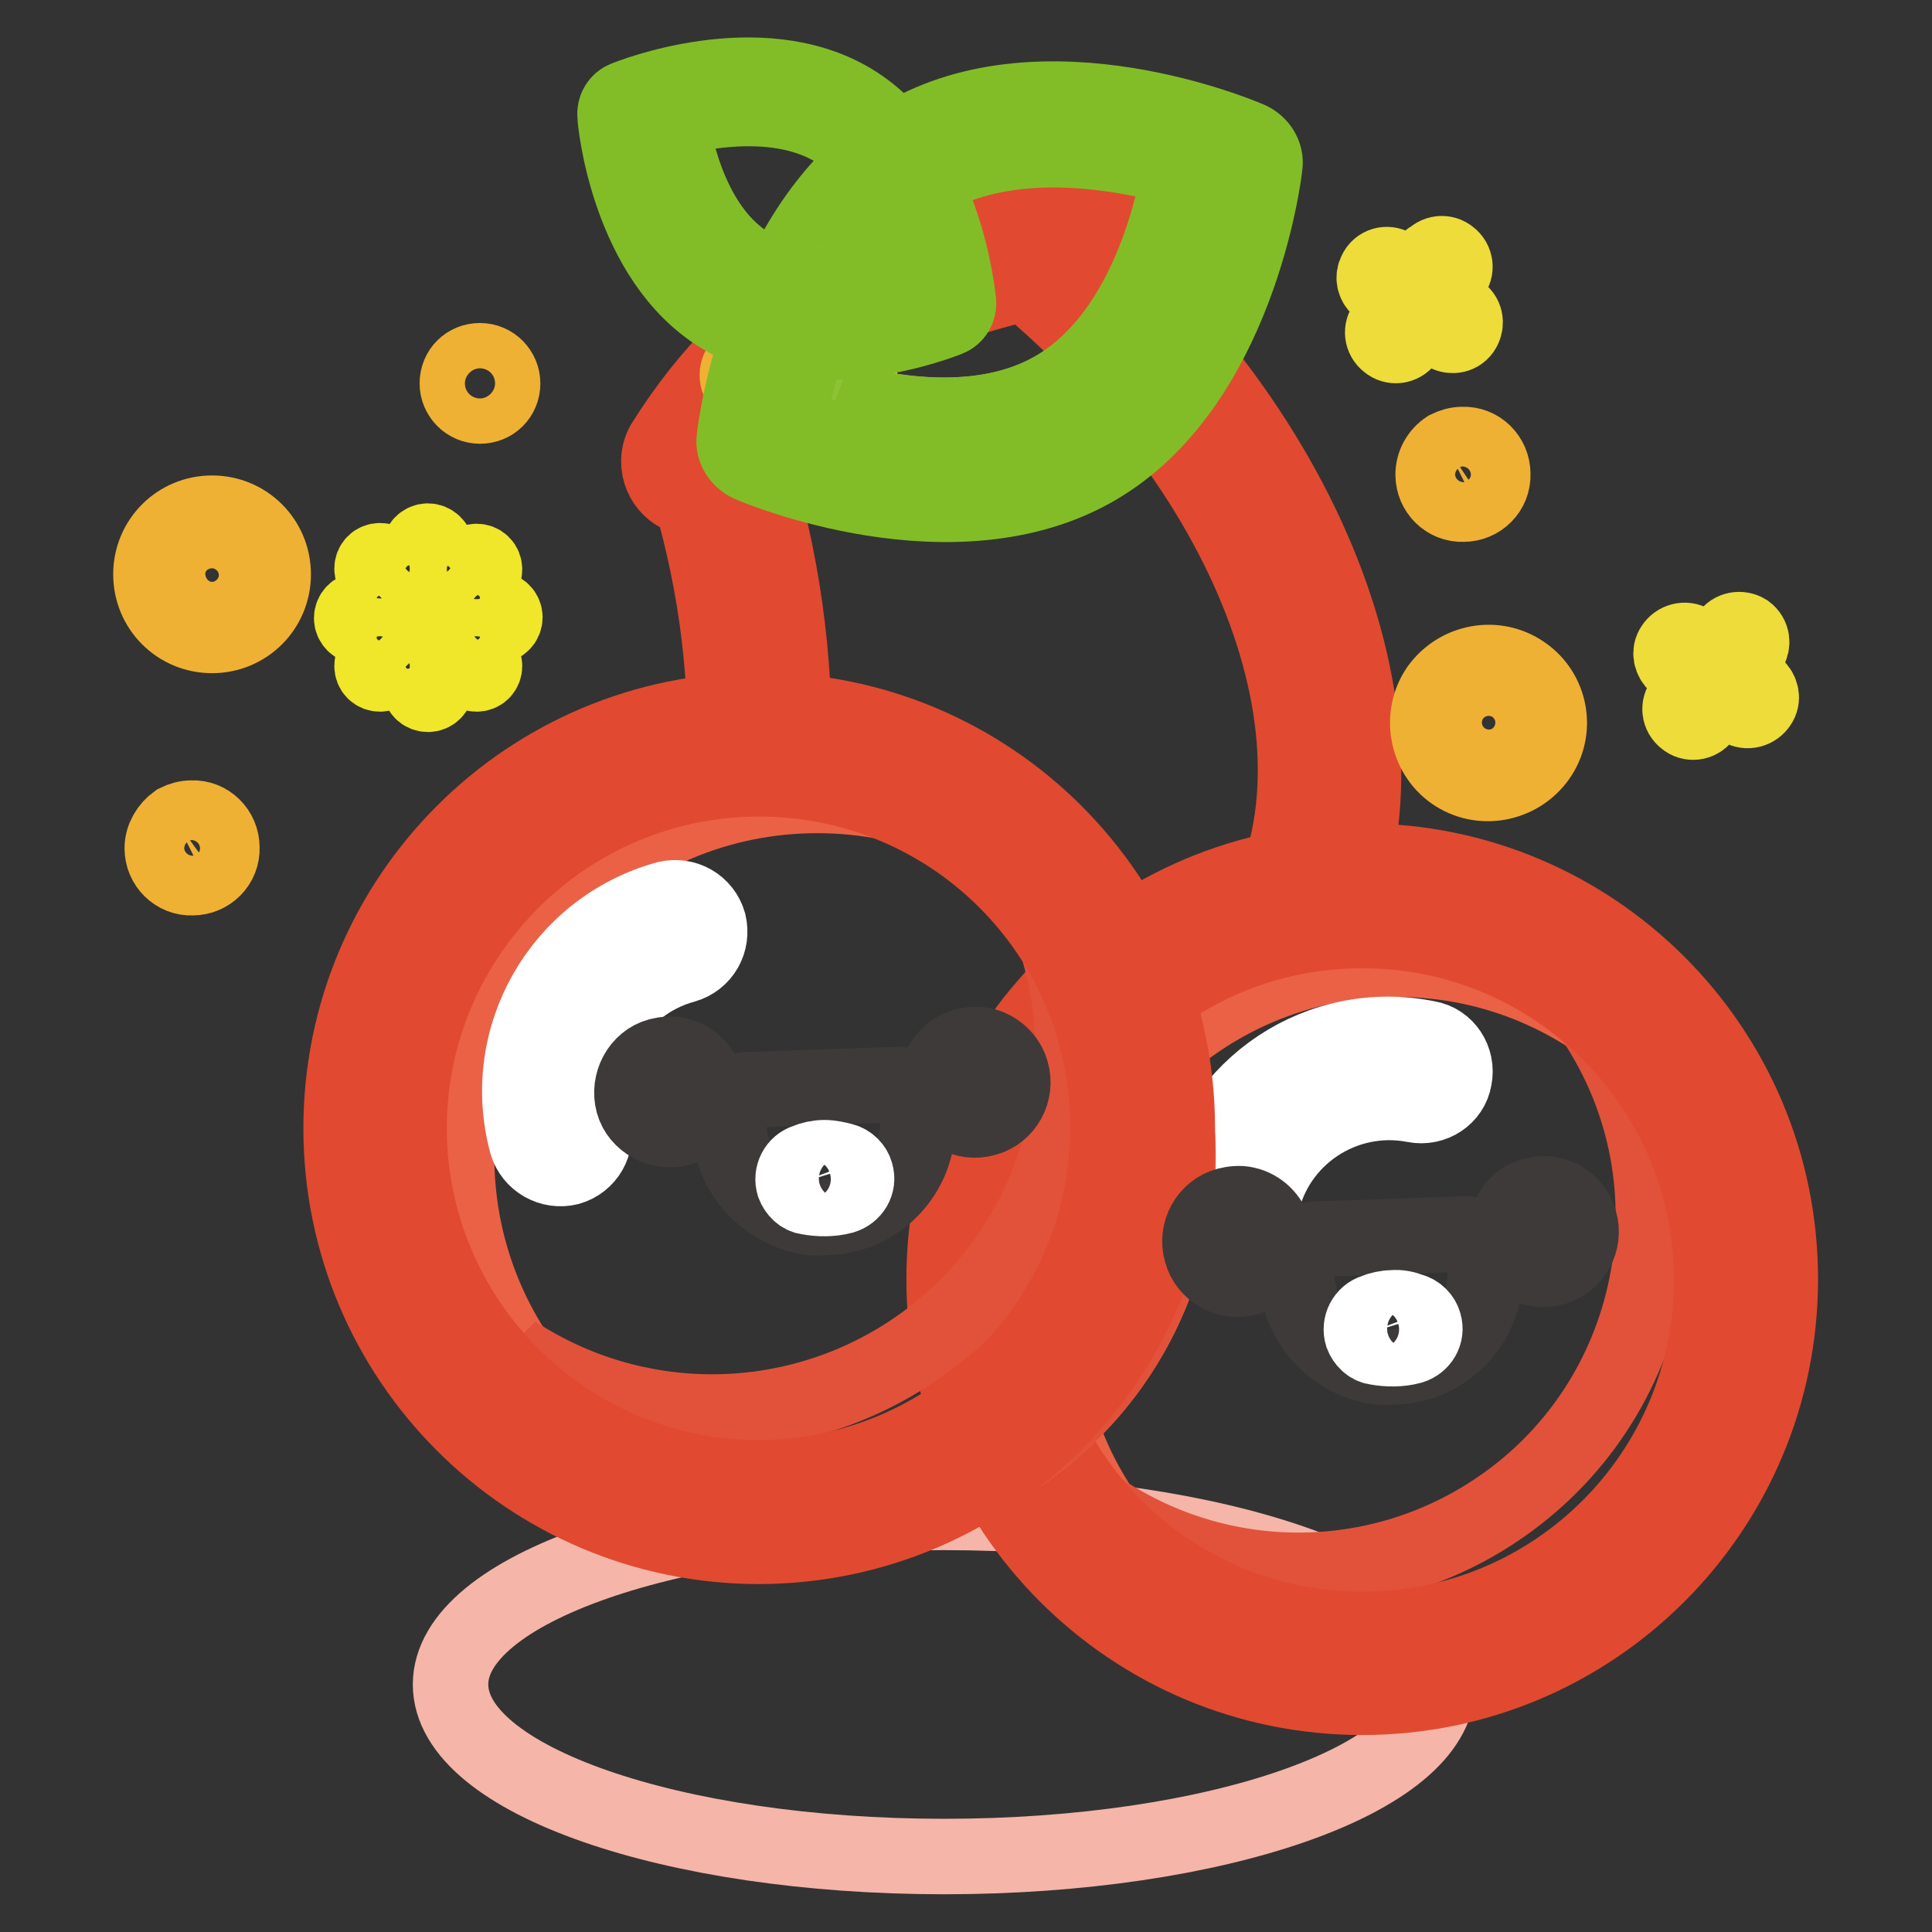 <?xml version="1.0" encoding="utf-8"?>
<!-- Svg Vector Icons : http://www.onlinewebfonts.com/icon -->
<!DOCTYPE svg PUBLIC "-//W3C//DTD SVG 1.1//EN" "http://www.w3.org/Graphics/SVG/1.1/DTD/svg11.dtd">
<svg version="1.1" xmlns="http://www.w3.org/2000/svg" xmlns:xlink="http://www.w3.org/1999/xlink" x="0px" y="0px" viewBox="0 0 256 256" enable-background="new 0 0 256 256" xml:space="preserve">
<rect x="0" y="0" width="256" height="256" fill="#333333" stroke="none"/>
<g> <path stroke-width="10" fill-opacity="0" stroke="#f5b5a9"  d="M59.7,223.2c0,12.6,29.3,22.8,65.4,22.8s65.4-10.2,65.4-22.8c0-12.6-29.3-22.8-65.4-22.8 S59.7,210.6,59.7,223.2z"/> <path stroke-width="10" fill-opacity="0" stroke="#ffffff"  d="M129.7,169.6c0,28.1,22.8,50.8,50.8,50.8s50.8-22.8,50.8-50.8s-22.8-50.8-50.8-50.8 S129.7,141.5,129.7,169.6z"/> <path stroke-width="10" fill-opacity="0" stroke="#eb6146"  d="M138.1,174.1c0,25.9,21,47,47,47c25.9,0,47-21,47-47c0-25.9-21-47-47-47 C159.1,127.1,138.1,148.2,138.1,174.1z"/> <path stroke-width="10" fill-opacity="0" stroke="#e2523a"  d="M211.2,135.1c14.4,21.6,8.5,50.8-13.1,65.1c-15.8,10.5-36.3,10.5-52.1,0c14.4,21.6,43.5,27.4,65.1,13.1 c21.6-14.4,27.4-43.5,13.1-65.1C220.8,143,216.3,138.5,211.2,135.1L211.2,135.1z"/> <path stroke-width="10" fill-opacity="0" stroke="#ffffff"  d="M158.3,158.1c-0.5,2.5,1.1,4.8,3.5,5.3c2.5,0.5,4.9-1.1,5.3-3.5c1.9-9.3,11-15.3,20.3-13.5 c2.5,0.5,4.9-1.1,5.3-3.5c0.5-2.5-1.1-4.9-3.5-5.3C175,134.7,161.2,143.8,158.3,158.1z"/> <path stroke-width="10" fill-opacity="0" stroke="#e14a30"  d="M92.3,66.1c-2.8,0-5-2.2-5-5c0-0.9,0.3-1.9,0.8-2.6c11.5-18.2,28-28.2,53.5-32.3c2.7-0.4,5.3,1.4,5.8,4.1 s-1.4,5.3-4.2,5.8l0,0c-22.7,3.7-36.6,12-46.6,27.7C95.6,65.3,94,66.2,92.3,66.1z M180.5,224.9c-30.6,0-55.4-24.8-55.4-55.4 s24.8-55.4,55.4-55.4c30.6,0,55.4,24.8,55.4,55.4C235.9,200.1,211.1,224.9,180.5,224.9z M180.5,123.3c-25.6,0-46.3,20.7-46.3,46.3 s20.7,46.3,46.3,46.3s46.3-20.7,46.3-46.3l0,0C226.8,144,206.1,123.3,180.5,123.3L180.5,123.3z"/> <path stroke-width="10" fill-opacity="0" stroke="#e14a30"  d="M173.2,123.3c-2.5,0-4.5-2-4.5-4.5c0-0.6,0.1-1.1,0.3-1.7c9.7-25.1-7.8-61.8-40.7-85.4 c-2-1.5-2.5-4.3-1-6.3c1.5-2,4.3-2.5,6.3-1c36.2,25.9,55,67.2,43.9,96.1C176.8,122.1,175.1,123.3,173.2,123.3z M100.6,103.1 c-2.5,0-4.5-2-4.5-4.5c0.1-12.8-2-25.5-6.1-37.6c-0.8-2.4,0.4-5,2.8-5.8c2.4-0.8,5,0.4,5.8,2.8c4.5,13.1,6.7,26.8,6.6,40.6 C105.2,101.1,103.1,103.1,100.6,103.1z"/> <path stroke-width="10" fill-opacity="0" stroke="#efb134"  d="M189.9,62.9c0,2.2,1.8,4,4,3.9c2.2,0,4-1.8,3.9-4c0-2.2-1.8-4-4-3.9c-0.7,0-1.4,0.2-2,0.5 C190.6,60.2,189.9,61.5,189.9,62.9z M21.5,112.4c0,2.2,1.8,4,4,3.9c2.2,0,4-1.8,3.9-4c0-2.2-1.8-4-4-3.9c-0.7,0-1.4,0.2-2,0.5 C22.3,109.7,21.5,111,21.5,112.4z"/> <path stroke-width="10" fill-opacity="0" stroke="#eddc3a"  d="M229,84.2l-2,2.9l-2.9-2c-0.8-0.5-1.9-0.2-2.4,0.6c-0.5,0.7-0.3,1.7,0.4,2.3l2.9,2l-2,2.9 c-0.6,0.7-0.5,1.8,0.3,2.4c0.7,0.6,1.8,0.5,2.4-0.3c0-0.1,0.1-0.1,0.1-0.2l2-2.9l2.9,2c0.8,0.5,1.9,0.2,2.4-0.6 c0.5-0.7,0.3-1.7-0.4-2.3l-2.9-2l2-2.9c0.5-0.8,0.4-1.8-0.4-2.4C230.6,83.2,229.5,83.4,229,84.2C229,84.2,229,84.2,229,84.2 L229,84.2z M189.5,34.4l-2,2.9l-2.9-2c-0.8-0.5-1.9-0.2-2.3,0.7c-0.4,0.7-0.2,1.6,0.4,2.1l2.9,2l-2,2.9c-0.6,0.7-0.5,1.8,0.3,2.4 c0.7,0.6,1.8,0.5,2.4-0.3c0-0.1,0.1-0.1,0.1-0.2l2-2.9l2.9,2c0.7,0.6,1.8,0.6,2.4-0.1c0.6-0.7,0.6-1.8-0.1-2.4 c-0.1-0.1-0.2-0.2-0.3-0.2l-2.9-2l2-2.9c0.6-0.7,0.5-1.8-0.3-2.4c-0.7-0.6-1.8-0.5-2.4,0.3C189.6,34.2,189.5,34.3,189.5,34.4z"/> <path stroke-width="10" fill-opacity="0" stroke="#efb134"  d="M203.8,100.4c-2.6,3.6-7.6,4.5-11.2,2s-4.5-7.6-2-11.2c2.6-3.6,7.6-4.5,11.2-2 C205.5,91.7,206.4,96.8,203.8,100.4z M193.9,93.4c-1.3,1.8-0.9,4.4,1,5.7c1.8,1.3,4.4,0.9,5.7-1c1.3-1.8,0.9-4.4-1-5.7 C197.8,91.1,195.2,91.6,193.9,93.4C193.9,93.4,193.9,93.4,193.9,93.4z M111.9,47.7h-4.1v-4.1c0-1.1-0.9-2-2-2c-1.1,0-2,0.9-2,2v4.1 h-4.1c-1.1,0-2,0.9-2,2s0.9,2,2,2l0,0h4.1v4.1c0,1.1,0.9,2,2,2c1.1,0,2-0.9,2-2l0,0v-4.2h4.1c1.1,0,2-0.9,2-2 C113.9,48.5,113,47.6,111.9,47.7L111.9,47.7L111.9,47.7z M60.6,50.8c0,1.6,1.3,3,3,3s3-1.3,3-3c0-1.6-1.3-3-3-3l0,0 C61.9,47.8,60.6,49.1,60.6,50.8z M28.1,84.2c-4.5,0-8.1-3.6-8.1-8.1c0-4.5,3.6-8.1,8.1-8.1s8.1,3.6,8.1,8.1 C36.2,80.6,32.6,84.2,28.1,84.2z M28.1,72.1c-2.3,0-4.1,1.8-4.1,4.1c0,2.3,1.8,4.1,4.1,4.1c2.2,0,4-1.8,4.1-4.1 C32.3,73.9,30.4,72.1,28.1,72.1L28.1,72.1z"/> <path stroke-width="10" fill-opacity="0" stroke="#f0e62a"  d="M51.1,74.6c-0.4-0.4-1.1-0.4-1.5,0c0,0,0,0,0,0c-0.4,0.4-0.4,1.1,0,1.5l3.5,3.5c0.4,0.4,1.1,0.4,1.5,0 c0.4-0.4,0.4-1.1,0-1.5c0,0,0,0,0,0L51.1,74.6z M60.4,84c-0.4-0.4-1.1-0.4-1.5,0c-0.4,0.4-0.4,1.1,0,1.5c0,0,0,0,0,0l3.5,3.5 c0.4,0.4,1.1,0.4,1.5,0s0.4-1.1,0-1.5L60.4,84z M59.6,80c0.3,0,0.6-0.1,0.8-0.3l3.5-3.5c0.4-0.4,0.4-1.1,0-1.5 c-0.4-0.4-1.1-0.4-1.5,0c0,0,0,0,0,0l-3.5,3.5c-0.4,0.4-0.4,1.1,0,1.5c0,0,0,0,0,0C59.1,79.9,59.3,80,59.6,80z M53.1,84l-3.5,3.5 c-0.4,0.4-0.4,1.1,0,1.5c0.4,0.4,1.1,0.4,1.5,0l3.5-3.5c0.4-0.4,0.4-1.1,0-1.5C54.2,83.5,53.5,83.5,53.1,84z M53.8,81.9 c0-0.6-0.5-1.1-1.1-1.1l0,0h-5c-0.6,0-1.1,0.5-1.1,1.1c0,0.6,0.5,1.1,1.1,1.1h5C53.3,83,53.8,82.5,53.8,81.9 C53.8,81.9,53.8,81.9,53.8,81.9z M65.8,80.7h-5c-0.6,0-1.1,0.5-1.1,1.1c0,0.6,0.5,1.1,1.1,1.1h5c0.6,0,1.1-0.5,1.1-1.1 C66.9,81.2,66.4,80.7,65.8,80.7L65.8,80.7z M56.7,71.7c-0.6,0-1.1,0.5-1.1,1.1l0,0v5c0,0.6,0.5,1.1,1.1,1.1c0.6,0,1.1-0.5,1.1-1.1 v-5C57.8,72.2,57.3,71.7,56.7,71.7L56.7,71.7z M56.7,84.8c-0.6,0-1.1,0.5-1.1,1.1l0,0v5c0,0.6,0.5,1.1,1.1,1.1 c0.6,0,1.1-0.5,1.1-1.1c0,0,0,0,0,0v-5C57.8,85.3,57.4,84.8,56.7,84.8C56.8,84.8,56.7,84.8,56.7,84.8z"/> <path stroke-width="10" fill-opacity="0" stroke="#ffffff"  d="M143.5,59.1c-17.6,10.2-42.9-0.7-42.9-0.7s3.2-27.4,20.8-37.6c17.6-10.3,42.9,0.7,42.9,0.7 S161.1,48.9,143.5,59.1L143.5,59.1z"/> <path stroke-width="10" fill-opacity="0" stroke="#8cc336"  d="M139.8,51.5c-14.2,8.2-34.5-0.5-34.5-0.5s2.6-22.1,16.8-30.3c14.2-8.2,34.6,0.5,34.6,0.5 S154,43.3,139.8,51.5z"/> <path stroke-width="10" fill-opacity="0" stroke="#82bd27"  d="M156.4,21.2h0.1c0,0-2.6,22.1-16.8,30.3c-9.3,5.4-21.4,3.5-28.6,1.5c1.6,0.7,20.9,8.4,34.5,0.5 c14.2-8.2,16.8-30.3,16.8-30.3C160.5,22.4,158.5,21.7,156.4,21.2z"/> <path stroke-width="10" fill-opacity="0" stroke="#82bd27"  d="M145.2,62c-18.8,10.9-44.8,0-45.9-0.5c-1.3-0.6-2.2-2-2-3.4c0.1-1.2,3.6-29.2,22.4-40.1 c18.8-11,44.8,0,45.9,0.5c1.3,0.6,2.2,2,2,3.4C167.5,23.1,164,51.1,145.2,62z M104.3,56.3c6.5,2.3,24.6,7.4,37.6,0 c13-7.4,17.5-25.8,18.8-32.6c-6.5-2.3-24.6-7.4-37.6,0S105.5,49.6,104.3,56.3z"/> <path stroke-width="10" fill-opacity="0" stroke="#ffffff"  d="M96.7,40.1c11.4,6.9,28.1,0.2,28.1,0.2s-1.8-18-13.1-24.9c-11.3-6.9-28.1-0.2-28.1-0.2S85.3,33.1,96.7,40.1 z"/> <path stroke-width="10" fill-opacity="0" stroke="#8cc336"  d="M99.3,35.1c9.2,5.6,22.7,0.2,22.7,0.2s-1.4-14.5-10.6-20.1C102.2,9.6,88.7,15,88.7,15S90.1,29.5,99.3,35.1z "/> <path stroke-width="10" fill-opacity="0" stroke="#82bd27"  d="M88.8,15c0,0,1.3,14.5,10.5,20.1c6,3.7,14,2.6,18.7,1.4c-1.1,0.4-13.9,5.2-22.6-0.2 c-9.2-5.6-10.5-20.1-10.5-20.1C86.2,15.8,87.5,15.3,88.8,15z"/> <path stroke-width="10" fill-opacity="0" stroke="#82bd27"  d="M81.5,15.3c-0.1-1,0.5-1.9,1.3-2.2c0.7-0.3,17.8-7.1,30.1,0.3c12.3,7.4,14,25.8,14.1,26.6 c0.1,1-0.5,1.9-1.3,2.2c-0.7,0.3-17.8,7.1-30.1-0.3C83.3,34.5,81.5,16.1,81.5,15.3z M110.7,17.2c-8.4-5.1-20.4-2-24.6-0.6 c0.7,4.4,3.4,16.5,11.9,21.6c8.4,5.1,20.4,2,24.6,0.6C121.8,34.4,119.1,22.3,110.7,17.2L110.7,17.2z"/> <path stroke-width="10" fill-opacity="0" stroke="#ffffff"  d="M49.8,149.5c0,28.1,22.7,50.8,50.8,50.9c28.1,0,50.8-22.7,50.9-50.8c0,0,0,0,0,0 c0-28.1-22.8-50.8-50.8-50.8C72.6,98.7,49.8,121.4,49.8,149.5z"/> <path stroke-width="10" fill-opacity="0" stroke="#eb6146"  d="M60.5,153.2c0,26.4,21.4,47.8,47.8,47.8c26.4,0,47.8-21.4,47.8-47.8c0-26.4-21.4-47.8-47.8-47.8 C81.9,105.4,60.5,126.8,60.5,153.2z"/> <path stroke-width="10" fill-opacity="0" stroke="#e2523a"  d="M134.4,113.1c14.4,22.1,8.2,51.7-13.9,66.2c-15.9,10.4-36.4,10.4-52.3,0c14.4,22.1,44.1,28.3,66.2,13.9 c22.1-14.4,28.3-44.1,13.9-66.2C144.7,121.5,139.9,116.7,134.4,113.1z"/> <path stroke-width="10" fill-opacity="0" stroke="#e14a30"  d="M100.6,204.9c-30.6,0-55.4-24.8-55.4-55.4c0-30.6,24.8-55.4,55.4-55.4c30.6,0,55.4,24.8,55.4,55.4 C155.9,180,131.2,204.8,100.6,204.9z M100.6,103.2c-25.6,0-46.3,20.7-46.4,46.2c0,25.6,20.7,46.3,46.2,46.4 c25.6,0,46.3-20.7,46.4-46.2c0,0,0,0,0-0.1C146.9,123.9,126.2,103.2,100.6,103.2L100.6,103.2z"/> <path stroke-width="10" fill-opacity="0" stroke="#ffffff"  d="M69.8,151.5c0.7,2.4,3.2,3.8,5.6,3.2c2.4-0.7,3.8-3.1,3.2-5.6c-2.5-9.2,2.9-18.7,12.1-21.2 c2.4-0.7,3.8-3.1,3.2-5.6c-0.7-2.4-3.1-3.8-5.6-3.2c0,0,0,0,0,0C74.3,123,66,137.4,69.8,151.5z"/> <path stroke-width="10" fill-opacity="0" stroke="#3e3a39"  d="M93.5,143.3c0.8,2.7-0.8,5.5-3.4,6.2s-5.5-0.8-6.2-3.4s0.8-5.5,3.4-6.2c0.8-0.2,1.7-0.3,2.5-0.1 C91.6,140.2,93,141.6,93.5,143.3z M134,142c0.8,2.7-0.8,5.5-3.4,6.2c-2.7,0.8-5.5-0.8-6.2-3.4c-0.8-2.7,0.8-5.5,3.4-6.2 c0.8-0.2,1.7-0.3,2.5-0.1C132,138.9,133.5,140.2,134,142z M106.7,161.2c-5.8-1.2-10-6.3-10.1-12.2v-2c0-1.4,1-2.5,2.4-2.6 c0,0,0,0,0,0l20-0.7c1.4,0,2.5,1,2.6,2.4c0,0,0,0,0,0v2.4c0.2,6.9-5.2,12.7-12.1,12.8C108.5,161.4,107.6,161.4,106.7,161.2z"/> <path stroke-width="10" fill-opacity="0" stroke="#ffffff"  d="M109.2,153.4c-0.8,0-1.7,0.2-2.4,0.5c-1.3,0.4-2,1.8-1.6,3.1c0.3,0.8,1,1.5,1.8,1.6 c1.6,0.3,3.2,0.3,4.7-0.1c1.3-0.4,2.1-1.7,1.7-3c-0.2-0.8-0.9-1.5-1.7-1.7C110.9,153.6,110.1,153.4,109.2,153.4z"/> <path stroke-width="10" fill-opacity="0" stroke="#3e3a39"  d="M168.8,163.1c0.8,2.7-0.8,5.5-3.4,6.2c-2.7,0.8-5.5-0.8-6.2-3.4c-0.8-2.7,0.8-5.5,3.4-6.2 c0.8-0.2,1.7-0.3,2.5-0.1C166.9,160,168.3,161.4,168.8,163.1z M209.3,161.8c0.8,2.7-0.8,5.5-3.4,6.2c-2.7,0.8-5.5-0.8-6.2-3.4 s0.8-5.5,3.4-6.2c0.8-0.2,1.7-0.3,2.5-0.1C207.3,158.7,208.8,160,209.3,161.8z M181.9,181c-5.8-1.2-10-6.3-10.1-12.2v-2 c0-1.4,1-2.5,2.4-2.6h0l20-0.7c1.4,0,2.5,1,2.6,2.4v0v2.4c0.2,6.9-5.2,12.7-12.1,12.8C183.8,181.2,182.8,181.2,181.9,181z"/> <path stroke-width="10" fill-opacity="0" stroke="#ffffff"  d="M184.5,173.3c-0.8,0-1.7,0.2-2.4,0.5c-1.3,0.4-2,1.8-1.6,3.1c0.3,0.8,1,1.5,1.8,1.6 c1.6,0.3,3.2,0.3,4.7-0.1c1.3-0.4,2.1-1.7,1.7-3c-0.2-0.8-0.9-1.5-1.7-1.7C186.2,173.4,185.4,173.2,184.5,173.3L184.5,173.3z"/></g>
</svg>